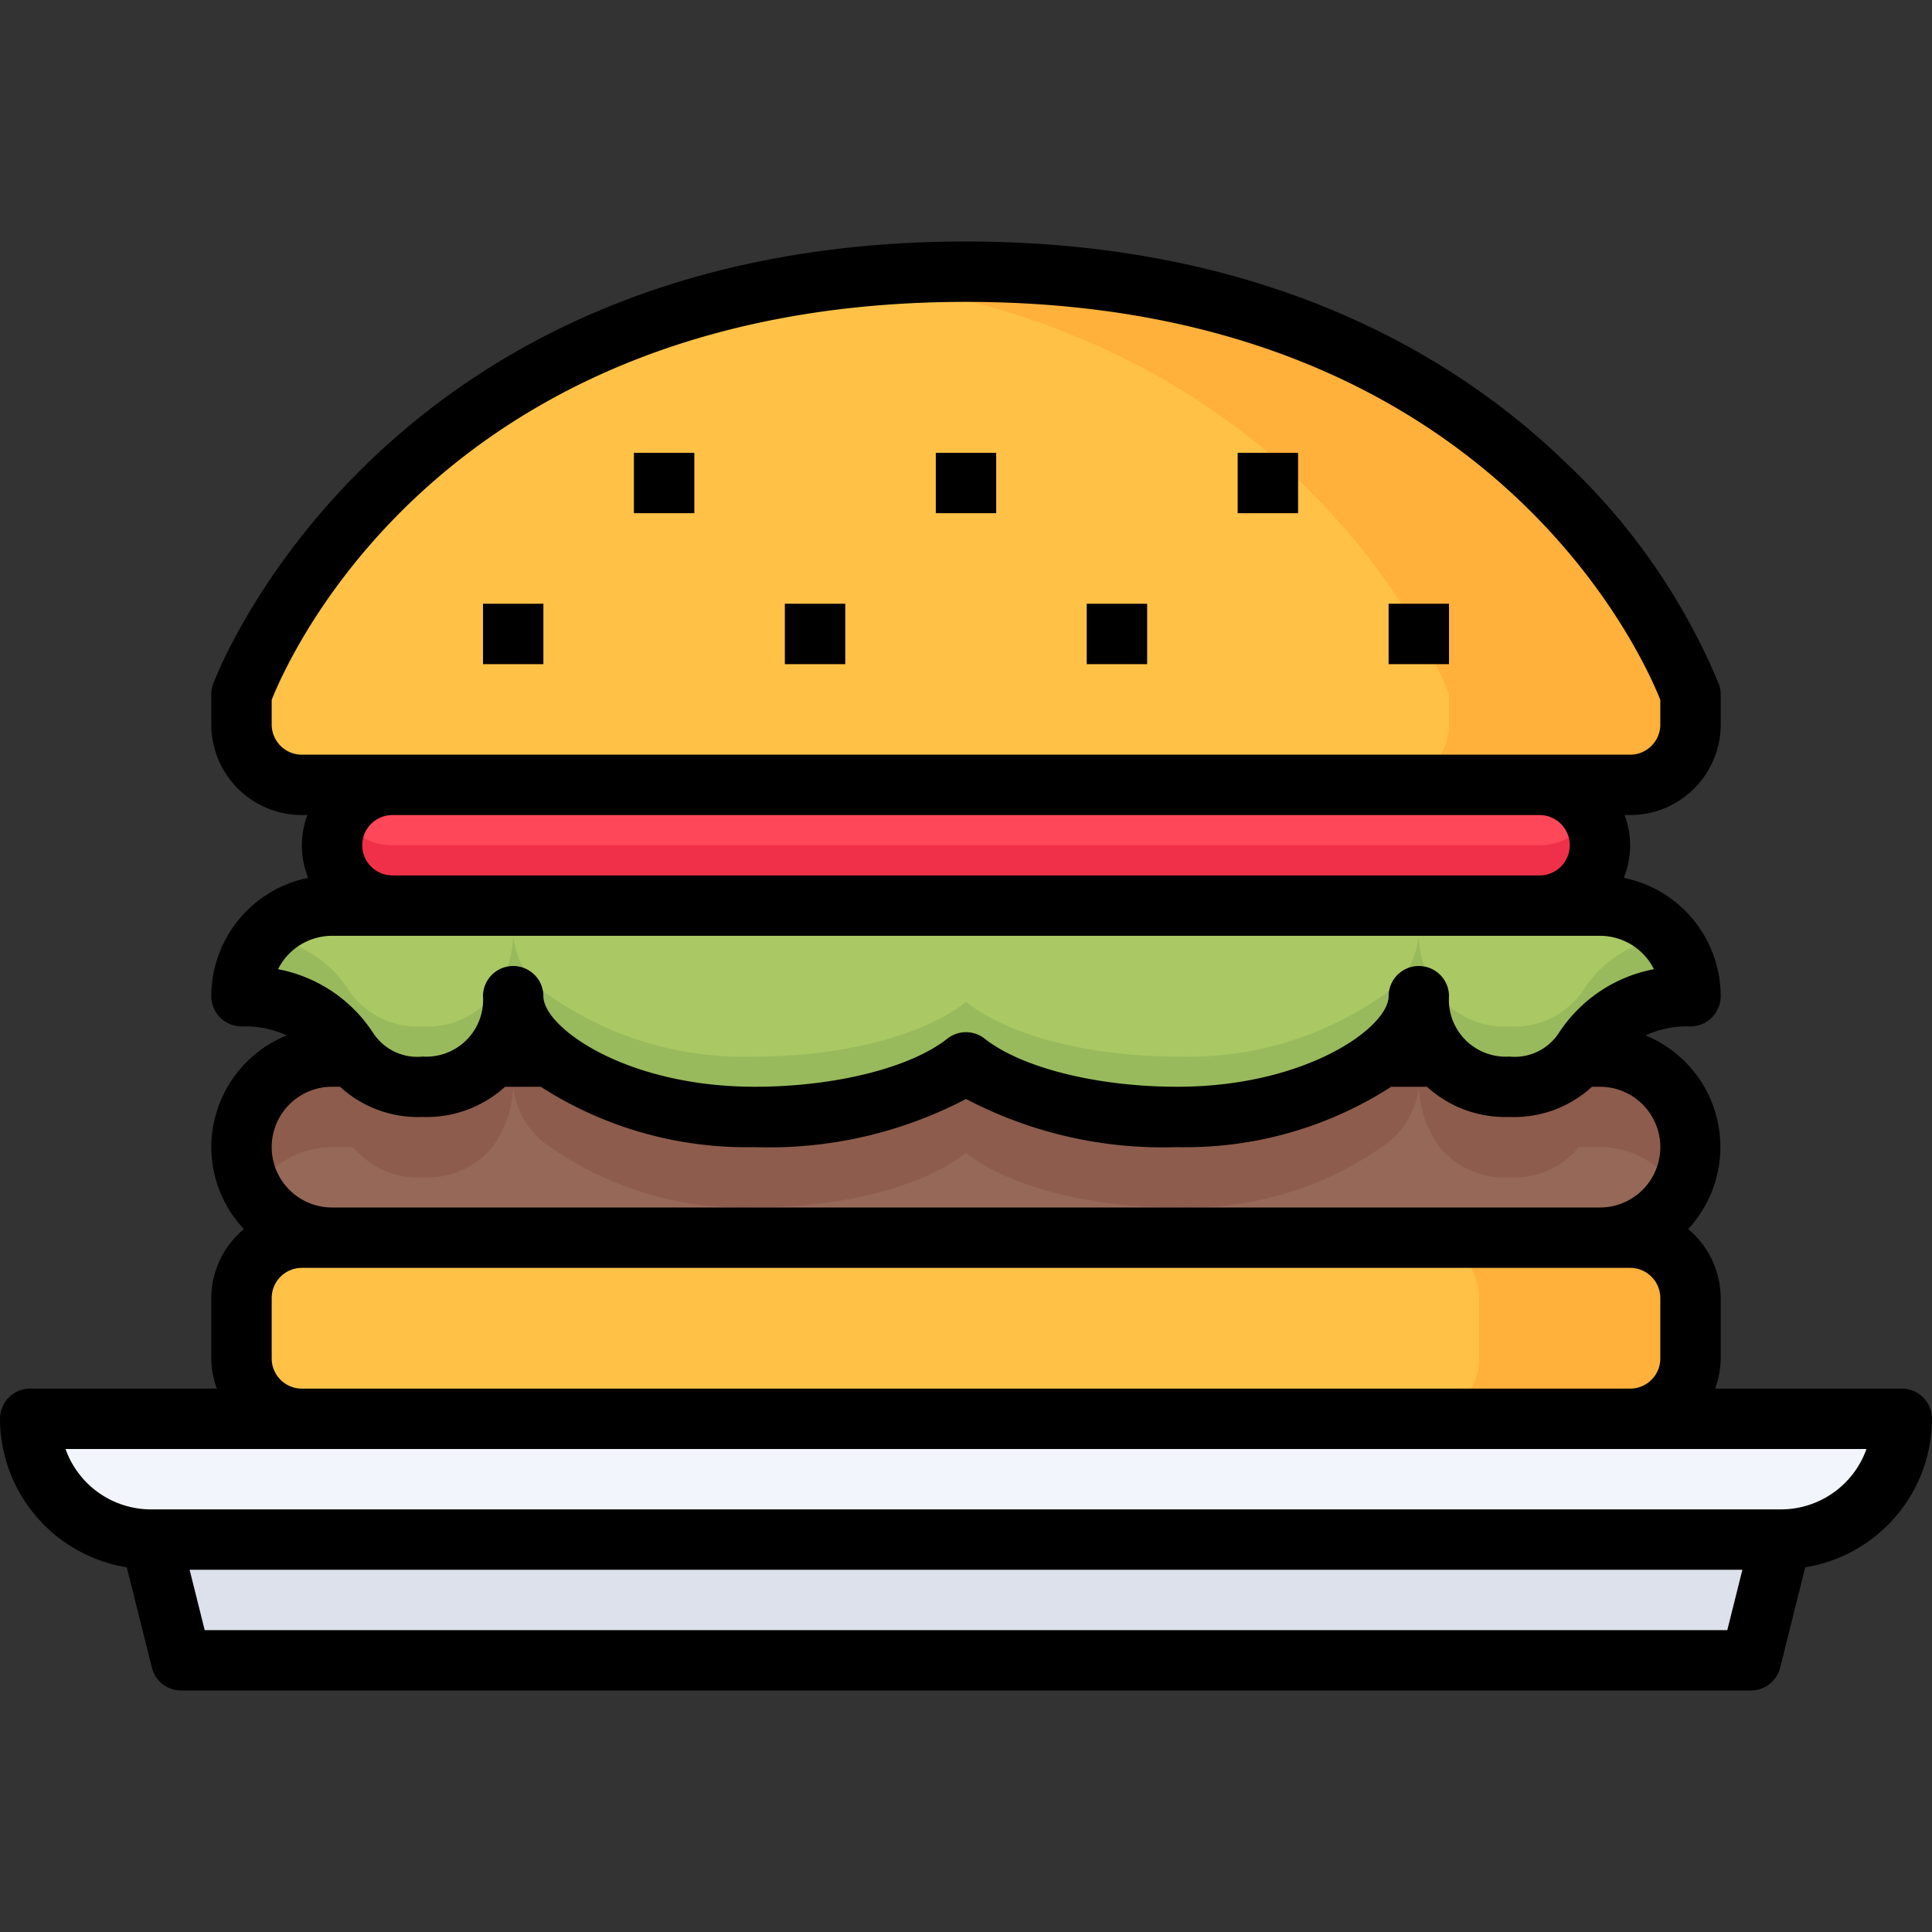 <svg xmlns="http://www.w3.org/2000/svg" viewBox="0 0 64 64"><rect x="0" y="0" width="64" height="64" fill="#333333" stroke="none"/><g id="_28-Vegan_Burger" data-name="28-Vegan Burger"><polygon points="59 51 58 55 6 55 5 51 59 51" style="fill:#dce1eb"/><path d="M54,47h9a3.995,3.995,0,0,1-4,4H5a4,4,0,0,1-4-4H54Z" style="fill:#f2f6fc"/><path d="M52.41,26.59A1.955,1.955,0,0,1,53,28a2.006,2.006,0,0,1-2,2H13a2.015,2.015,0,0,1-2-2,2.006,2.006,0,0,1,2-2H51A1.955,1.955,0,0,1,52.41,26.59Z" style="fill:#ff475a"/><path d="M51,28H13a1.987,1.987,0,0,1-1.721-1A2,2,0,0,0,13,30H51a2.006,2.006,0,0,0,2-2,1.963,1.963,0,0,0-.279-1A2,2,0,0,1,51,28Z" style="fill:#f03049"/><path d="M56,33h-.15a3.948,3.948,0,0,0-3.37,1.75,1.437,1.437,0,0,1-.18.25A2.742,2.742,0,0,1,50,36a2.778,2.778,0,0,1-2.31-1A3.581,3.581,0,0,1,47,33a2.74,2.74,0,0,1-1.23,2A11.213,11.213,0,0,1,39,37c-3.01,0-5.64-.73-7-1.81C30.64,36.27,28.01,37,25,37a11.213,11.213,0,0,1-6.77-2A2.74,2.74,0,0,1,17,33a3.581,3.581,0,0,1-.69,2A2.778,2.778,0,0,1,14,36a2.742,2.742,0,0,1-2.3-1,1.437,1.437,0,0,1-.18-.25A3.948,3.948,0,0,0,8.15,33H8a3,3,0,0,1,3-3H53a3,3,0,0,1,3,3Z" style="fill:#aac864"/><path d="M52.48,32.75a1.437,1.437,0,0,1-.18.25A2.742,2.742,0,0,1,50,34a2.778,2.778,0,0,1-2.31-1A3.581,3.581,0,0,1,47,31a2.74,2.74,0,0,1-1.23,2A11.213,11.213,0,0,1,39,35c-3.01,0-5.64-.73-7-1.81C30.64,34.27,28.01,35,25,35a11.213,11.213,0,0,1-6.77-2A2.74,2.74,0,0,1,17,31a3.581,3.581,0,0,1-.69,2A2.778,2.778,0,0,1,14,34a2.742,2.742,0,0,1-2.3-1,1.437,1.437,0,0,1-.18-.25,3.855,3.855,0,0,0-2.78-1.706A2.978,2.978,0,0,0,8,33h.15a3.948,3.948,0,0,1,3.37,1.75,1.437,1.437,0,0,0,.18.25A2.742,2.742,0,0,0,14,36a2.778,2.778,0,0,0,2.31-1A3.581,3.581,0,0,0,17,33a2.74,2.74,0,0,0,1.23,2A11.213,11.213,0,0,0,25,37c3.01,0,5.64-.73,7-1.81C33.36,36.27,35.99,37,39,37a11.213,11.213,0,0,0,6.77-2A2.74,2.74,0,0,0,47,33a3.581,3.581,0,0,0,.69,2A2.778,2.778,0,0,0,50,36a2.742,2.742,0,0,0,2.3-1,1.437,1.437,0,0,0,.18-.25A3.948,3.948,0,0,1,55.85,33H56a2.973,2.973,0,0,0-.744-1.955A3.856,3.856,0,0,0,52.48,32.75Z" style="fill:#98ba5c"/><path d="M56,38a3,3,0,0,1-3,3H11a3,3,0,0,1,0-6h.7A2.742,2.742,0,0,0,14,36a2.778,2.778,0,0,0,2.31-1A3.581,3.581,0,0,0,17,33a2.74,2.74,0,0,0,1.23,2A11.213,11.213,0,0,0,25,37c3.01,0,5.64-.73,7-1.81C33.36,36.27,35.99,37,39,37a11.213,11.213,0,0,0,6.77-2A2.74,2.74,0,0,0,47,33a3.581,3.581,0,0,0,.69,2A2.778,2.778,0,0,0,50,36a2.742,2.742,0,0,0,2.3-1H53a3,3,0,0,1,3,3Z" style="fill:#966857"/><path d="M11,38h.7A2.742,2.742,0,0,0,14,39a2.778,2.778,0,0,0,2.31-1A3.581,3.581,0,0,0,17,36a2.74,2.74,0,0,0,1.23,2A11.213,11.213,0,0,0,25,40c3.01,0,5.64-.73,7-1.81C33.36,39.27,35.99,40,39,40a11.213,11.213,0,0,0,6.77-2A2.74,2.74,0,0,0,47,36a3.581,3.581,0,0,0,.69,2A2.778,2.778,0,0,0,50,39a2.742,2.742,0,0,0,2.3-1H53a2.993,2.993,0,0,1,2.12.88,3.033,3.033,0,0,1,.464.623A2.993,2.993,0,0,0,53,35h-.7A2.742,2.742,0,0,1,50,36a2.778,2.778,0,0,1-2.31-1A3.581,3.581,0,0,1,47,33a2.74,2.74,0,0,1-1.23,2A11.213,11.213,0,0,1,39,37c-3.01,0-5.64-.73-7-1.81C30.64,36.27,28.01,37,25,37a11.213,11.213,0,0,1-6.77-2A2.74,2.74,0,0,1,17,33a3.581,3.581,0,0,1-.69,2A2.778,2.778,0,0,1,14,36a2.742,2.742,0,0,1-2.3-1H11a3,3,0,0,0-3,3,2.961,2.961,0,0,0,.416,1.5A2.985,2.985,0,0,1,11,38Z" style="fill:#8d5c4d"/><rect x="8" y="41" width="48" height="6" rx="2" ry="2" style="fill:#ffc247"/><path d="M56,43v2a2.006,2.006,0,0,1-2,2H47a2.006,2.006,0,0,0,2-2V43a2.006,2.006,0,0,0-2-2h7A2.006,2.006,0,0,1,56,43Z" style="fill:#ffb13b"/><path d="M56,23v1a2.006,2.006,0,0,1-2,2H10a2.006,2.006,0,0,1-2-2V23S13,9,32,9,56,23,56,23Z" style="fill:#ffc247"/><path d="M32,9a35.333,35.333,0,0,0-4,.229C43.707,11.012,48,23,48,23v1a2.006,2.006,0,0,1-2,2h8a2.006,2.006,0,0,0,2-2V23S51,9,32,9Z" style="fill:#ffb13b"/><rect x="16" y="20" width="2" height="2" style="fill:#ff9500"/><rect x="26" y="20" width="2" height="2" style="fill:#ff9500"/><rect x="36" y="20" width="2" height="2" style="fill:#ff9500"/><rect x="46" y="20" width="2" height="2" style="fill:#ff9500"/><rect x="21" y="15" width="2" height="2" style="fill:#ff9500"/><rect x="31" y="15" width="2" height="2" style="fill:#ff9500"/><rect x="41" y="15" width="2" height="2" style="fill:#ff9500"/><path d="M64,47a1,1,0,0,0-1-1H56.816A2.966,2.966,0,0,0,57,45V43a2.978,2.978,0,0,0-1.08-2.285A3.993,3.993,0,0,0,54.51,34.3a3.26,3.26,0,0,1,1.34-.3H56a1,1,0,0,0,1-1,4.005,4.005,0,0,0-3.209-3.92A2.853,2.853,0,0,0,53.816,27H54a3,3,0,0,0,3-3V23a.986.986,0,0,0-.059-.336,21.3,21.3,0,0,0-5.122-7.384C48.38,11.959,42.148,8,32,8,12.521,8,7.11,22.517,7.059,22.664A.986.986,0,0,0,7,23v1a3,3,0,0,0,3,3h.184a2.853,2.853,0,0,0,.025,2.08A4.005,4.005,0,0,0,7,33a1,1,0,0,0,1,1h.15a3.244,3.244,0,0,1,1.347.3A4,4,0,0,0,7,38a3.959,3.959,0,0,0,1.08,2.714A2.981,2.981,0,0,0,7,43v2a2.966,2.966,0,0,0,.184,1H1a1,1,0,0,0-1,1,5,5,0,0,0,4.2,4.919l.831,3.323A1,1,0,0,0,6,56H58a1,1,0,0,0,.97-.758l.831-3.323A5,5,0,0,0,64,47ZM9,24v-.816C9.619,21.625,14.817,10,32,10S54.381,21.625,55,23.184V24a1,1,0,0,1-1,1H10A1,1,0,0,1,9,24Zm42,3a1,1,0,0,1,0,2H13a1,1,0,0,1,0-2ZM11,31H53a2,2,0,0,1,1.789,1.106,4.835,4.835,0,0,0-3.152,2.115A1.746,1.746,0,0,1,50,35a1.883,1.883,0,0,1-2-2,1,1,0,0,0-2,0c0,1.03-2.726,3-7,3-2.651,0-5.156-.625-6.38-1.592a1,1,0,0,0-1.24,0C30.156,35.375,27.651,36,25,36c-4.274,0-7-1.97-7-3a1,1,0,0,0-2,0,1.883,1.883,0,0,1-2,2,1.744,1.744,0,0,1-1.637-.78,4.837,4.837,0,0,0-3.152-2.114A2,2,0,0,1,11,31Zm0,5h.263A3.812,3.812,0,0,0,14,37a3.854,3.854,0,0,0,2.731-1h1.182A12.589,12.589,0,0,0,25,38a14.051,14.051,0,0,0,7-1.595A14.051,14.051,0,0,0,39,38a12.589,12.589,0,0,0,7.087-2h1.182A3.854,3.854,0,0,0,50,37a3.81,3.81,0,0,0,2.737-1H53a2,2,0,0,1,0,4H11a2,2,0,0,1,0-4ZM9,45V43a1,1,0,0,1,1-1H54a1,1,0,0,1,1,1v2a1,1,0,0,1-1,1H10A1,1,0,0,1,9,45ZM6.781,54l-.5-2H57.719l-.5,2ZM59,50H5a3.006,3.006,0,0,1-2.829-2H61.829A3.006,3.006,0,0,1,59,50Z"/><rect x="16" y="20" width="2" height="2"/><rect x="26" y="20" width="2" height="2"/><rect x="36" y="20" width="2" height="2"/><rect x="46" y="20" width="2" height="2"/><rect x="21" y="15" width="2" height="2"/><rect x="31" y="15" width="2" height="2"/><rect x="41" y="15" width="2" height="2"/></g></svg>